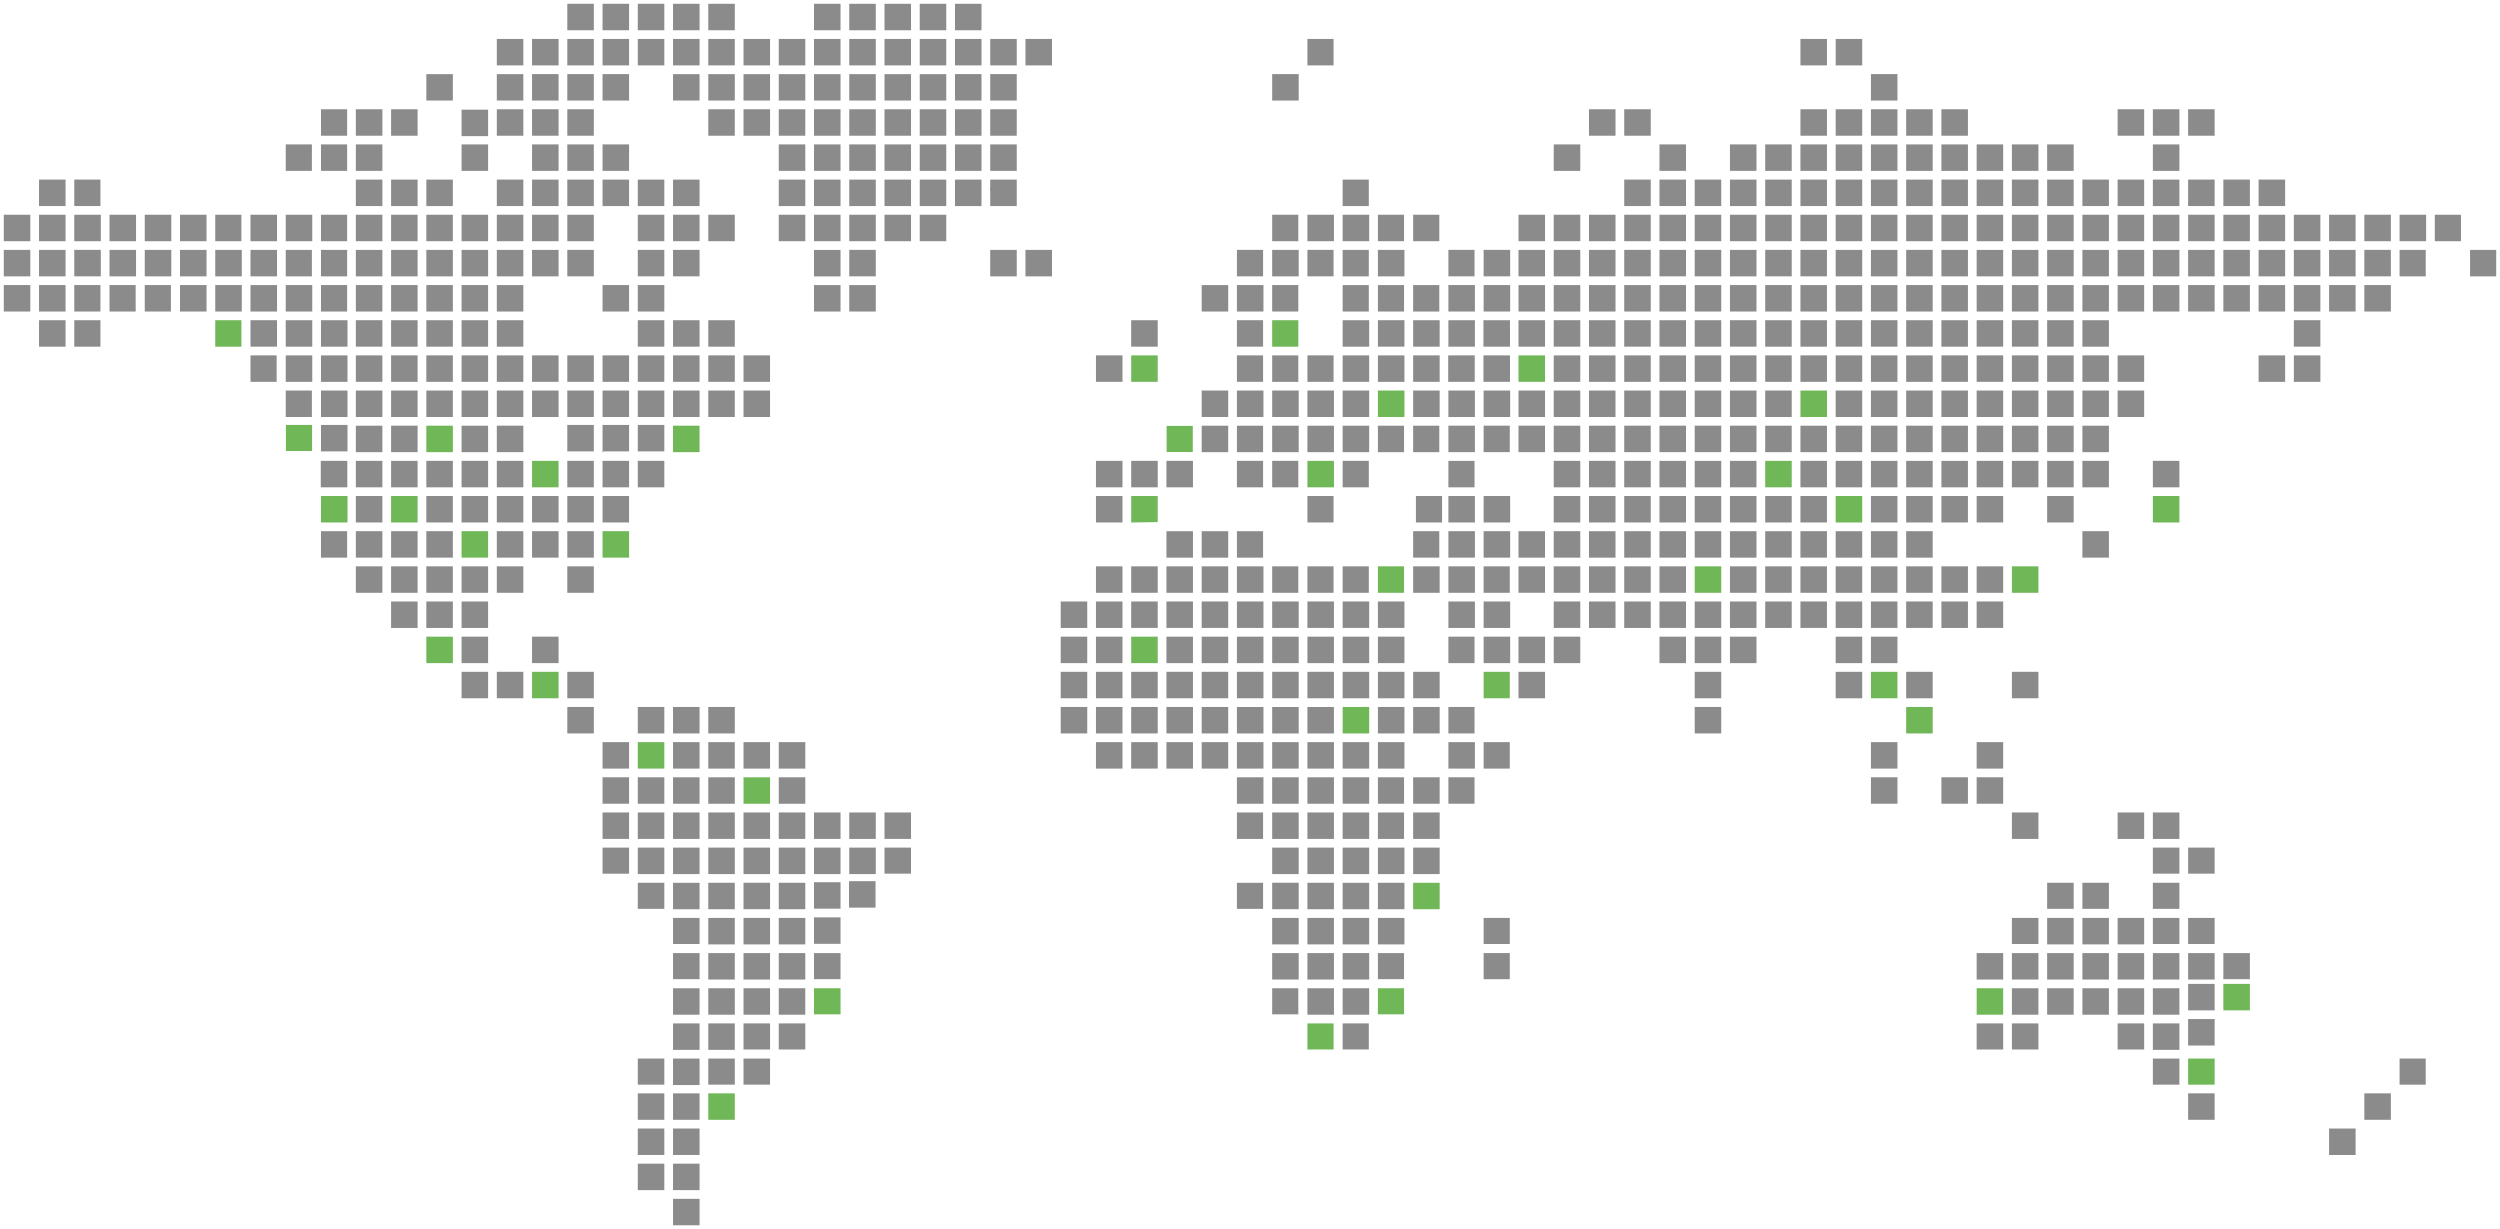 <svg version="1.2" xmlns="http://www.w3.org/2000/svg" overflow="visible" preserveAspectRatio="none" viewBox="0 0 659.7 325.1" id="Layer_1_1567165345877" width="1120.381" height="550.811"><g transform="translate(1 1)"><defs><style>.cls-1_1567165345877{fill:#8b8b8b}.cls-2_1567165345877{fill:#6fb757}</style></defs><g id="map_1567165345877"><path class="cls-1_1567165345877" vector-effect="non-scaling-stroke" d="M371.9 148.8h7v7h-7zm-37.2 102.3h7v7h-7zm-9.3-46.5h7v7h-7zM130.1 83.7h7v7h-7zm9.3 9.3h7v7h-7zM573 120.9h-5.9v7h7v-7H573z"/><path class="cls-2_1567165345877" vector-effect="non-scaling-stroke" d="M569.7 130.2h-2.6v7h7v-7h-4.4z"/><path class="cls-1_1567165345877" vector-effect="non-scaling-stroke" d="M548.5 139.5v7h7v-7h-7zm27.9-111.6v7h7v-7h-7zm-9.3 0v7h7v-7h-7zm-9.3 0v7h7v-7h-7zm-132.5 1.5v-1.5h-7v7h7v-5.5zm4.8-1.5h-2.5v7h7v-7h-4.5zm-14.2 9.3H409v7h7v-7h-.1zM297.5 83.7v7h7v-7h-7zm-9.3 9.3v7h7v-7h-7zm-18.5-27.9h-.1v7h7v-7h-6.9zm-6.9 0h-2.5v7h7v-7h-4.5z"/><path transform="translate(-89.4 -79.1)" d="M349.8 127.8a.1.1 0 0 1-.1-.1v.8c.1 0 .2-.1.3-.2s0-.4-.2-.5z" class="cls-1_1567165345877" vector-effect="non-scaling-stroke"/><path class="cls-1_1567165345877" vector-effect="non-scaling-stroke" d="M213.8 0v7h7V0h-7zm.6 74.4h-.6v7h7v-7h-6.4zm8.7-55.8h7v7h-7zM235.9 0h-3.5v7h7V0h-3.5zm-12.8 37.2h7v7h-7zm18.6 0h7v7h-7zm-11.6 37.2h-7v7h7v-7zm30.2-55.8v7h7v-7h-7zm-46.5 18.6h7v7h-7zm18.6 9.3h7v7h-7zm0-9.3h7v7h-7zm9.3-9.3h7v7h-7zm9.3-9.3h7v7h-7zm0 18.6h7v7h-7zm-27.9 9.3h7v7h-7zm42.8-18.6h-5.6v7h7v-7h-1.4zm-61.4 27.9v7h7v-7h-7zM251 27.9h7v7h-7zM232.4 9.3h7v7h-7zm34.1 0h-6.2v7h7v-7h-.8zm-71.3 0h7v7h-7zm-9.3 18.6v7h7v-7h-7zm0-18.6v7h7v-7h-7zm9.3 9.3h7v7h-7zM223.1 0v7h7V0h-7zm-9.3 9.3h7v7h-7zm-9.3 9.3h7v7h-7zM251 9.3h7v7h-7zm-46.5 0h7v7h-7zm27.9 18.6h7v7h-7zm37.2-18.6v7h7v-7h-7zm-3.3 27.9h-6v7h7v-7h-1zm-24.6-18.6h7v7h-7zm-55.8 0h7v7h-7zm9.3 9.3v7h7v-7h-7zm18.6-9.3h7v7h-7zm9.3-9.3h7v7h-7zm0 55.8h7v7h-7zm0-37.2h7v7h-7zm9.3 27.9h7v7h-7zm-27.9-18.6v7h7v-7h-7zm37.2-27.9h7v7h-7zm-9.3 9.3h7v7h-7zm-18.6 37.2h7v7h-7zm27.9 0v7h7v-7h-7zm-18.6 0h7v7h-7zm43.5-9.3h-6.3v7h7v-7h-.7zM251 0v7h7V0h-7zm-9.3 46.5h7v7h-7zm-30.8 0h-6.4v7h7v-7h-.6zm40.1 0v7h7v-7h-7zm-37.2-18.6h7v7h-7zm-9.3 0h7v7h-7zM241.7 0v7h7V0h-7zm-61.5 18.6h-3.6v7h7v-7h-3.4zm33.6 27.9h7v7h-7zm0 18.6h7v7h-7zM158 46.5v7h7v-7h-7zm-18.6-9.3v7h7v-7h-7zm41.9 18.6h-4.7v7h7v-7h-2.3zm-7-7.7v-1.6h-7v7h7v-5.4zm7.2 17h-4.9v7h7v-7h-2.1zm-10.9 0h-3.3v7h7v-7h-3.7zm15.3-9.3v7h7v-7h-7zm-9.3-9.3v7h7v-7h-7zm-36.4 0h-.8v7h7v-7h-6.2zm8.5-9.3v7h7v-7h-7zm9.3 0v7h7v-7h-7zm11 18.6h-1.7v7h7v-7H169zm-18.8 9.3h-1.5v7h7v-7h-5.5zM120.8 28v7h7v-7h-7zm0 9.2v7h7v-7h-7zM113 18.6h-1.5v7h7v-7H113zm22.9-9.3h-5.8v7h7v-7h-1.2zm-2.8 9.3h-3v7h7v-7h-4zm3.7 9.3h-6.7v7h7v-7h-.3zm-48.1 0h-5v7h6.9v-7h-1.9zm4.2 0v7h7v-7h-7zm13.5 0h-4.2v7h7v-7h-2.8zm-29.8 9.3h-2.2v7h6.9v-7h-4.7zm13.2 0h-6.1v7h6.9v-7h-.8zm3.1 0v7h7v-7h-7zm0 9.3v7h7v-7h-7zm21 0h-2.4v7h7v-7h-4.6zm-11.7 0h7v7h-7zm288.3 195.3v6.9h6.9v-6.9h-6.9zm6.1 9.3h-6.1v6.9h6.9v-6.9h-.8zm-43.3-46.5h7v7h-7zm9.3-9.3h7v7h-7zm-27.9 18.6h7v7h-7zm37.2-111.6h7v7h-7zM332 232.5h-6.6v6.9h6.9v-6.9h-.3zm170-93h7v7h-7zm120.9-83.7h7v7h-7zM492.7 74.4h7v7h-7zm-93 65.1h7v7h-7zm-37.1 102.3h7v7h-7zM344 223.2h7v7h-7zM362.6 93h7v7h-7zm223.1-18.6h7v7h-7zm-204.5 37.2h7v7h-7zm-46.5 120.9h7v7h-7zm-8.9-18.6h-.4v7h6.9v-7h-6.5zm18.2 46.5h7v7h-7zm9.3-9.3h7v7h-7zm27.9-130.2v7h6.9v-7h-6.9zm-50.5-55.8h-5.3v7h6.9v-7h-1.6zm124.8 46.5h7v7h-7z"/><path class="cls-2_1567165345877" vector-effect="non-scaling-stroke" d="M529.9 148.8h7v7h-7z"/><path class="cls-1_1567165345877" vector-effect="non-scaling-stroke" d="M446.2 83.7h7v7h-7zm130.2-9.3h7v7h-7zm-102.3 46.5h7v7h-7zm-83.6 37.2h7v7h-7zm-49.6-83.7h-6.2v7h6.9v-7h-.7zm3.1 167.4h7v7h-7zm120.8-139.5h7v7h-7zm-27.9-27.9h7v7h-7z"/><path class="cls-2_1567165345877" vector-effect="non-scaling-stroke" d="M464.8 120.9h7v7h-7z"/><path class="cls-1_1567165345877" vector-effect="non-scaling-stroke" d="M436.9 83.7h7v7h-7zm-65 93h7v7h-7zm27.8-27.9v7h7v-7h-7z"/><path class="cls-2_1567165345877" vector-effect="non-scaling-stroke" d="M502 186v7h7v-7h-7z"/><path class="cls-1_1567165345877" vector-effect="non-scaling-stroke" d="M371.9 186h7v7h-7zm-18.6-93h7v7h-7zm140.4 102.3h-1v7h7v-7h-6zm-112.5-27.9v7h6.9v-7h-6.9zM362.6 186h7v7h-7zm55.7-120.9h7v7h-7zm27.9 37.2h7v7h-7zm9.3 0h7v7h-7zm9.3 9.3h7v7h-7zM455.5 93h7v7h-7zm27.9 27.9h7v7h-7z"/><path class="cls-2_1567165345877" vector-effect="non-scaling-stroke" d="M362.6 102.3h7v7h-7z"/><path class="cls-1_1567165345877" vector-effect="non-scaling-stroke" d="M474.1 111.6h7v7h-7zm55.8 0h7v7h-7zm-130.2 55.8h7v7h-7zM446.2 93h7v7h-7zm186-27.9v7h6.9v-7h-6.9zM334.7 241.8h7v7h-7zm83.6-111.6h7v7h-7zm102.3-27.9h7v7h-7zm-9.3-9.3h7v7h-7zM595 55.8h7v7h-7zM330.6 93h-5.2v7h6.9v-7h-1.7zM344 55.8h7v7h-7zm-27.9 46.5h7v7h-7zm297.5-27.9v7h7v-7h-7zM502 83.7h7v7h-7zm65.1-27.9h7v7h-7zm-204.5 9.3h7v7h-7zM436.9 93h7v7h-7zm-83.6-27.9v7h6.9v-7h-6.9zm232.4-18.6v7h7v-7h-7zM346.5 93H344v7h6.9v-7h-4.4zm257.8-27.9h7v7h-7zM409 120.9h7v7h-7zm-130.1 55.8h7v7h-7zM576.4 65.1h7v7h-7zM288.2 195.3v7h7v-7h-7zm37.2-120.9h7v7h-7zm46.5 130.2h7v7h-7z"/><path class="cls-2_1567165345877" vector-effect="non-scaling-stroke" d="M390.5 176.7v7h6.9v-7h-6.9z"/><path class="cls-1_1567165345877" vector-effect="non-scaling-stroke" d="M297.5 195.3v7h7v-7h-7zM409 148.8h7v7h-7zm83.7-18.6h7v7h-7zm-46.5 37.2h7v7h-7zM419.5 55.8h-1.2v7h7v-7h-5.8zm-1.2 102.3v7h7v-7h-7zM387.9 186h-6.7v7h6.9v-7h-.2zm-16 27.9h7v7h-7zm-83.7-93v7h7v-7h-7zm139.4 18.6h7v7h-7zm-65 83.7h7v7h-7zm185.9-102.3v7h7v-7h-7zM353.3 223.2h7v7h-7zm-9.3 9.3h7v7h-7zm65-65.1v7h7v-7h-7zm130.2-55.8h7v7h-7zm-93 46.5h7v7h-7zm-46.5 18.6v7h7v-7h-7zm-18.5 18.6h7v7h-7zm-9.3-83.7v7h6.9v-7h-6.9zm83.6-46.5h7v7h-7zM344 251.1h7v7h-7zm-8.6 9.3h-.7v6.9h6.9v-6.9h-6.2zm-.7-37.2h7v7h-7zM505.9 27.9H502v7h7v-7h-3.1zm-41.1 46.5h7v7h-7zM353.3 213.9h7v7h-7zm95.5-167.4h-2.6v7h7v-7h-4.4zm6.7 9.3h7v7h-7zM344 213.9h7v7h-7zM451 55.8h-4.8v7h7v-7H451zm88.2 74.4v7h7v-7h-7zM502 111.6h7v7h-7zM353.3 241.8h7v7h-7zm139.4-93h7v7h-7zM278.9 186v7h7v-7h-7zm213.8-46.5h7v7h-7zm27.9-18.6h7v7h-7zm9.3-65.1h7v7h-7zm-37.2 46.5h7v7h-7zm27.9-55.8h7v7h-7zm-158 186h7v7h-7zM483.4 93h7v7h-7zm-9.3-9.3h7v7h-7zm37.2-46.5v7h7v-7h-7z"/><path class="cls-2_1567165345877" vector-effect="non-scaling-stroke" d="M371.9 232.5h7v7h-7z"/><path class="cls-1_1567165345877" vector-effect="non-scaling-stroke" d="M529.9 120.9h7v7h-7zm-46.5-55.8h7v7h-7zm-130.1 37.2h7v7h-7zm9.3 9.3v7h6.9v-7h-6.9zm-27.9-46.5h7v7h-7zm46.5 65.1h7v7h-7zm9.3 9.3h7v7h-7zm0 9.3v7h6.9v-7h-6.9zm0-18.6h7v7h-7zm-37.2-46.5h7v7h-7zm18.6 9.3h7v7h-7zm9.3 9.3h7v7h-7z"/><path class="cls-2_1567165345877" vector-effect="non-scaling-stroke" d="M334.7 83.7v7h6.9v-7h-6.9z"/><path class="cls-1_1567165345877" vector-effect="non-scaling-stroke" d="M427.6 158.1v7h7v-7h-7zm-9.3-9.3h7v7h-7zm86.8 27.9H502v7h7v-7h-3.9zM441.3 46.5h-4.4v7h7v-7h-2.6zm70 111.6h7v7h-7zM409 139.5h7v7h-7zm93 9.3h7v7h-7zm9.3 0h7v7h-7zm-120.8 18.6h7v7h-7zm120.8-55.8h7v7h-7zM344 102.3h7v7h-7zm65 27.9h7v7h-7zm204.6-74.4h7v7h-7zM371.9 83.7h7v7h-7zm-18.6 27.9h7v7h-7zm130.1-65.1h7v7h-7z"/><path class="cls-2_1567165345877" vector-effect="non-scaling-stroke" d="M483.4 130.2h7v7h-7z"/><path class="cls-1_1567165345877" vector-effect="non-scaling-stroke" d="M390.5 195.3v7h6.9v-7h-6.9zm46.4-158.1v7h7v-7h-7zm55.8 18.6h7v7h-7zM334.7 93v7h6.9v-7h-6.9zM502 65.1h7v7h-7zm-167.3 37.2h7v7h-7zm79.8-46.5H409v7h7v-7h-1.5zm-42.6 167.4h7v7h-7zM434.6 57v-1.2h-7v7h7V57zm188.3 8.1h7v7h-7zM353.3 232.5h7v7h-7zm74.3-167.4h7v7h-7zm-65 18.6h7v7h-7zm65-9.3h7v7h-7zm46.5 55.8h7v7h-7zm-92.9 74.4v7h6.9v-7h-6.9zm9.3-102.3h7v7h-7zm37.1 46.5h7v7h-7zm9.3 9.3h7v7h-7zM492.7 93h7v7h-7zm27.9 65.1v7h7v-7h-7zm-102.3-18.6h7v7h-7zm120.9-74.4h7v7h-7zm-55.8 74.4h7v7h-7zm18.6-37.2h7v7h-7zm-65.1 65.1v7h7v-7h-7zm111.6-93h7v7h-7zm-27.9 9.3h7v7h-7zm-55.8-18.6h7v7h-7zM325.4 83.7v7h6.9v-7h-6.9zm185.9-9.3h7v7h-7zm0 46.5h7v7h-7zm-120.8-9.3v7h6.9v-7h-6.9zm9.2 0v7h7v-7h-7zm83.7-27.9h7v7h-7zm-9.3-9.3h7v7h-7zM334.7 55.8v7h6.9v-7h-6.9zm18.6 18.6v7h6.9v-7h-6.9zM502 46.5h7v7h-7zM325.4 148.8h7v7h-7zm-9.3 9.3h7v7h-7zm9.3 0h7v7h-7zm-9.3-9.3h7v7h-7zm223.1-65.1h7v7h-7zm-202.3 65.1h-2.2v7h6.9v-7h-4.7zM464.8 46.5h7v7h-7zm-158 102.3h7v7h-7zm0-9.3h7v7h-7zm18.6 27.9h7v7h-7zM464.8 55.8h7v7h-7zM316.1 167.4h7v7h-7zm11.6-27.9h-2.3v7h6.9v-7h-4.6zM455.5 37.2v7h7v-7h-7zM316.1 139.5h7v7h-7zm139.4-93h7v7h-7zm-158 102.3h7v7h-7zm158-9.3h7v7h-7zm-18.6-18.6h7v7h-7zm27.9 27.9h7v7h-7zm-18.6-18.6h7v7h-7zm-27.9-27.9h7v7h-7zm9.3 9.3h7v7h-7zm-14.5 46.5H409v7h7v-7h-2.9zm116.8-83.7h7v7h-7zm-204.5 27.9h7v7h-7zM468 37.2h-3.2v7h7v-7H468zm6.1 120.9h7v7h-7zM418.3 93h7v7h-7zm65.1 74.4h7v7h-7zm37.2-93h7v7h-7zm0 55.8v7h7v-7h-7zM334.7 186h7v7h-7zm-18.6-9.3h7v7h-7zm-9.3 0h7v7h-7zm46.5-130.2v7h6.9v-7h-6.9zm-55.8 111.6h7v7h-7zm65.1-102.3v7h6.9v-7h-6.9zm111.5-18.6h7v7h-7zM362.6 158.1h7v7h-7zM502 120.9h7v7h-7zm-9.3-9.3h7v7h-7zm-139.4 46.5h7v7h-7zm-9.3 18.6h7v7h-7zm167.3-46.5h7v7h-7zM344 167.4h7v7h-7zm9.3 0h7v7h-7zM502 93h7v7h-7zm-167.3 74.4h7v7h-7zm148.7-93h7v7h-7zm9.3 9.3h7v7h-7zM344 158.1h7v7h-7zm-9.3 0h7v7h-7zm139.4-93h7v7h-7zm-129.6 83.7h-.5v7h6.9v-7h-6.4zm-37.7 9.3h7v7h-7zM539.2 93h7v7h-7zm-204.5 83.7h7v7h-7zm-27.9-9.3h7v7h-7zm223.1-83.7h7v7h-7zm-173.6 65.1h-3v7h6.9v-7h-3.9zm182.9-27.9h7v7h-7zm-18.6-9.3h7v7h-7zm-9.3-9.3h7v7h-7zm-185.9 74.4h7v7h-7zm167.3-18.6h7v7h-7zm-37.2-27.9h7v7h-7zm-9.3-9.3h7v7h-7zm18.6 18.6h7v7h-7zm-27.9-27.9h7v7h-7zm37.2 37.2h7v7h-7zm-46.5-46.5h7v7h-7zm-22.8-46.5h-5.1v7h7v-7h-1.9zm4.2 18.6h7v7h-7zm83.7 93h7v7h-7zm0-46.5h7v7h-7zm-37.2-37.2h7v7h-7zm27.9 27.9h7v7h-7zM464.8 93h7v7h-7z"/><path class="cls-2_1567165345877" vector-effect="non-scaling-stroke" d="M474.1 102.3h7v7h-7z"/><path class="cls-1_1567165345877" vector-effect="non-scaling-stroke" d="M390.5 74.4h7v7h-7zm9.2-9.3h7v7h-7zM502 130.2h7v7h-7zm-18.6 27.9h7v7h-7zm0 18.6v7h7v-7h-7zm37.2-111.6h7v7h-7zm0 83.7h7v7h-7zm-55.8-18.6h7v7h-7zm9.3 9.3h7v7h-7zm-18.6-18.6h7v7h-7zm27.9 27.9h7v7h-7zM409 65.1h7v7h-7z"/><path class="cls-2_1567165345877" vector-effect="non-scaling-stroke" d="M492.7 176.7h7v7h-7z"/><path class="cls-1_1567165345877" vector-effect="non-scaling-stroke" d="M502 158.1h7v7h-7zm-55.8-46.5h7v7h-7zM595.6 93h-.6v7h7v-7h-6.4zM418.3 74.4h7v7h-7zm9.3 18.6h7v7h-7zm0-9.3h7v7h-7zm9.3 18.6h7v7h-7zm130.2-55.8h7v7h-7zM344 65.1v7h6.9v-7H344zm260.3 18.6v7h7v-7h-7zm-9.3-9.3v7h7v-7h-7zm-9.3-9.3h7v7h-7zm-9.3-9.3h7v7h-7zM409 93h7v7h-7zm-89-18.6h-3.9v7h7v-7H320zm89 9.3h7v7h-7zm-9.3-9.3h7v7h-7zm-24.2-18.6h-3.6v7h6.9v-7h-3.3zm70.7 18.6h7v7h-7zm-63.8-9.3h-1.2v7h6.9v-7h-5.7zm8.1 0h7v7h-7zm148.7-18.6h7v7h-7zm-9.3-9.3v7h7v-7h-7zm18.6 18.6h7v7h-7zm-102.3 9.3h7v7h-7zm46.5-27.9h7v7h-7zm139.5 18.6h7v7h-7zm-195.3 9.3h7v7h-7zm6-9.3h-6v7h7v-7h-1zm165 37.2h-3.6v7h7v-7h-3.4zm-152.4 74.4h7v7h-7zm111.6-93h7v7h-7zm-9.3-9.3h7v7h-7zm-208.2 65.1H344v7h6.9v-7h-1.3z"/><path class="cls-2_1567165345877" vector-effect="non-scaling-stroke" d="M366.6 148.8h-4v7h6.9v-7h-2.9z"/><path class="cls-1_1567165345877" vector-effect="non-scaling-stroke" d="M278.9 167.4h7v7h-7zm260.3-65.1h7v7h-7zm-248.6 27.9h-2.4v7h7v-7h-4.6zm34.8-18.6v7h6.9v-7h-6.9zm204.5-9.3h7v7h-7zm-223.1 93v7h7v-7h-7zM595 65.1h7v7h-7zM529.9 93h7v7h-7zm18.6 18.6h7v7h-7zm-18.6-46.5h7v7h-7zM288.2 176.7h7v7h-7zm93-102.3h7v7h-7zm223.1 0v7h7v-7h-7zM288.2 186h7v7h-7zm251-111.6h7v7h-7zm-176.6 93h7v7h-7zm-46.5 27.9v7h7v-7h-7zM539.2 37.2v7h7v-7h-7zm9.3 55.8h7v7h-7zM325.4 195.3h7v7h-7zm27.9-18.6h7v7h-7zM483.4 27.9v7h7v-7h-7z"/><path class="cls-2_1567165345877" vector-effect="non-scaling-stroke" d="M353.3 186h7v7h-7z"/><path class="cls-1_1567165345877" vector-effect="non-scaling-stroke" d="M344 195.3h7v7h-7zm18.6-18.6h7v7h-7zm-9.3-120.9h7v7h-7zm158 27.9h7v7h-7z"/><path class="cls-2_1567165345877" vector-effect="non-scaling-stroke" d="M344 120.9h7v7h-7z"/><path class="cls-1_1567165345877" vector-effect="non-scaling-stroke" d="M548.5 102.3h7v7h-7zM520.6 93h7v7h-7zm0-37.2h7v7h-7zm-9.3-9.3h7v7h-7zm9.3-9.3v7h7v-7h-7zm9.3 9.3h7v7h-7zm18.6 18.6h7v7h-7zm9.3 27.9v7h7v-7h-7zm-18.6-37.2h7v7h-7zm-27.9-27.9v7h7v-7h-7zm-65.1 148.8h7v7h-7zm9.3-18.6h7v7h-7z"/><path class="cls-2_1567165345877" vector-effect="non-scaling-stroke" d="M344 269.7v6.9h6.9v-6.9H344z"/><path class="cls-1_1567165345877" vector-effect="non-scaling-stroke" d="M344 111.6h7v7h-7zm9.3 9.3v7h6.9v-7h-6.9zm210.1-74.4h-5.6v7h7v-7h-1.4zm-5.6 27.9h7v7h-7zm-9.3 9.3h7v7h-7zM353.3 260.4h7v7h-7zm9.3-9.3v6.9h6.9v-6.9h-6.9zM585.7 55.8h7v7h-7zm-111.6 0h7v7h-7z"/><path class="cls-2_1567165345877" vector-effect="non-scaling-stroke" d="M399.7 93h7v7h-7z"/><path class="cls-1_1567165345877" vector-effect="non-scaling-stroke" d="M334.7 204.6h7v7h-7zM567.1 37.2v7h7v-7h-7zM353.3 195.3h7v7h-7zm-9.3 9.3h7v7h-7zM567.1 65.1h7v7h-7zm9.3-18.6h7v7h-7zM474.1 27.9v7h7v-7h-7zm-46.5 102.3h7v7h-7zm-9.3-9.3h7v7h-7zm-37.1 18.6h7v7h-7zm18.5-37.2h7v7h-7zm-18.5 46.5h7v7h-7zm27.8-37.2h7v7h-7zm0-9.3h7v7h-7zm-27.8 55.8h7v7h-7zm-83.7-37.2v7h7v-7h-7zm-9.3 27.9v7h7v-7h-7zM554.5 46.5h-6v7h7v-7h-1zm47.5 2.4v-2.4h-7v7h7v-4.6zM474.1 93h7v7h-7zm-185.9 65.1h7v7h-7zm18.6 27.9h7v7h-7zM474.1 46.5h7v7h-7zm148.8 27.9v7h7v-7h-7zM297.5 176.7h7v7h-7zM502 55.8h7v7h-7z"/><path class="cls-2_1567165345877" vector-effect="non-scaling-stroke" d="M297.5 167.4h7v7h-7z"/><path class="cls-1_1567165345877" vector-effect="non-scaling-stroke" d="M446.5 186h-.3v7h7v-7h-6.7zM604.3 55.8h7v7h-7zm9.3 9.3h7v7h-7zm37.2 0v7h6.9v-7h-6.9zM316.1 186h7v7h-7zm14.3-65.1h-5v7h6.9v-7h-1.9zm106.5 9.3h7v7h-7zm-18.6-18.6h7v7h-7zm9.3 9.3h7v7h-7zm37.2-37.2h7v7h-7zm-9.3-9.3h7v7h-7zm55.8-9.3h7v7h-7zm-46.5 93h7v7h-7zm-65.1-74.4h7v7h-7zm55.8 65.1h7v7h-7zM433.1 46.5h-5.5v7h7v-7h-1.5zm209.3 9.3h-.9v7h6.9v-7h-6zM288.2 167.4h7v7h-7zM492.7 46.5h7v7h-7zm18.6 9.3h7v7h-7zm-16.6-27.9h-2v7h7v-7h-5zm-159.2 93h-.8v7h6.9v-7h-6.1zM502 74.4h7v7h-7zM297.5 186h7v7h-7zm-15.3-27.9h-3.3v7h7v-7h-3.7zM483.4 37.2h7v7h-7zm-148.7 74.4h7v7h-7zm158-46.5h7v7h-7zm9.3-27.9v7h7v-7h-7zm-195.2 83.7v7h7v-7h-7zm9.3-9.3h7v7h-7zm241.7-55.8h7v7h-7z"/><path transform="translate(-89.4 -79.1)" d="M393.9 216.2v-6.9h-7v7l7-.1z" class="cls-2_1567165345877" vector-effect="non-scaling-stroke"/><path class="cls-1_1567165345877" vector-effect="non-scaling-stroke" d="M483.4 55.8h7v7h-7zm0 46.5h7v7h-7z"/><path class="cls-2_1567165345877" vector-effect="non-scaling-stroke" d="M368 260.4h-5.4v6.9h6.9v-6.9H368z"/><path class="cls-1_1567165345877" vector-effect="non-scaling-stroke" d="M334.7 195.3h7v7h-7zm18.6 74.4v6.9h6.9v-6.9h-6.9zM325.4 186h7v7h-7zm18.6 0h7v7h-7zm27.9-111.6v7h6.9v-7h-6.9zm-9.3 0v7h6.9v-7h-6.9zm6.6 139.5h-6.6v7h6.9v-7h-.3zm-6.6-9.3v7h6.9v-7h-6.9zm134.1 0h-4v7h7v-7h-3zm23.9-9.3v7h7v-7h-7zm5.1 9.3h-5.1v7h7v-7h-1.9zm-11.8 0h-2.6v7h7v-7h-4.4zm19.3 9.3h-3.3v7h7v-7h-3.7zm26.6 0h-2v7h7v-7h-5zm8.6 0h-1.3v7h7v-7h-5.7zm8 9.3v6.9h7v-6.9h-7zm-9.3 0v6.9h7v-6.9h-7zm9.3 65v7h7v-7h-7zm55.8-9.2v6.9h6.9V279h-6.9zm-13.9 18.5h-4.7v7h7v-7h-2.3zm4.6-9.3v7h7v-7h-7zm-93-111.5v7h7v-7h-7z"/><path class="cls-2_1567165345877" vector-effect="non-scaling-stroke" d="M144.2 176.7h-4.8v7h7v-7h-2.2z"/><path class="cls-1_1567165345877" vector-effect="non-scaling-stroke" d="M74.4 83.7h7v7h-7zm92.9 120.9h7v7h-7zm-55.8-46.5h7v7h-7zM0 55.8v7h7v-7H0zm120.8 93v7h7v-7h-7zm83.7 65.1h7v7h-7zM152.3 186h-3.6v7h7v-7h-3.4zm61.5 65.1v6.9h7v-6.9h-7z"/><path class="cls-2_1567165345877" vector-effect="non-scaling-stroke" d="M217.4 260.4h-3.6v6.9h7v-6.9h-3.4z"/><path class="cls-1_1567165345877" vector-effect="non-scaling-stroke" d="M180.5 316.1h-3.9v7h7v-7h-3.1zm-50.4-195.2h7v7h-7zM27.9 55.8h7v7h-7zm161.2 27.9h-3.2v7h7v-7h-3.8zm-77.6 65.1h7v7h-7zm-27.8-9.3v7h6.9v-7h-6.9zm102.2 93h7v7h-7zm18.6 18.6h7v7h-7zM92.9 130.2h7v7h-7zm102.3 111.6h7v7h-7zm-18.6-18.6h7v7h-7zM92.9 111.6h7v7h-7zm18.6-27.9h7v7h-7zm83.7 130.2h7v7h-7zm0 55.8v6.9h7v-6.9h-7zM65.1 93v7H72v-7h-6.9zm61.6 74.4h-5.9v7h7v-7h-1.1zm49.9 130.1v7h7v-7h-7zm-9.3-83.6h7v7h-7zm0-111.6h7v7h-7zm37.2 139.5h7v7h-7z"/><path class="cls-2_1567165345877" vector-effect="non-scaling-stroke" d="M158 139.5v7h7v-7h-7z"/><path class="cls-1_1567165345877" vector-effect="non-scaling-stroke" d="M18.6 65.1h7v7h-7zm158 148.8h7v7h-7zm-46.5-37.2v7h7v-7h-7zm0-83.7h7v7h-7zm-37.2 9.3h7v7h-7zm44.2-27.9h-7v7h7v-7zm48.8 148.8h7v7h-7zm9.3 9.3h7v7h-7zM74.4 93h7v7h-7zm95.4 213.8h-2.5v7h7v-7h-4.5zm16.1-111.5h7v7h-7zm-65.1-65.1h7v7h-7zm65.1 139.5h7v7h-7zm-48.8-154.4v-3.7h-7v7h7v-3.3zm76.7 107.9h7v7h-7zM150.6 46.5h-1.9v7h7v-7h-5.1zm-48.4 74.4h7v7h-7zm59.9 83.7H158v7h7v-7h-2.9zm14.5 55.8h7v7h-7zM65.1 83.7h7v7h-7z"/><path class="cls-2_1567165345877" vector-effect="non-scaling-stroke" d="M83.7 130.2h7v7h-7zm27.8-18.6h7v7h-7z"/><path class="cls-1_1567165345877" vector-effect="non-scaling-stroke" d="M27.9 74.4v7h6.9v-7h-6.9zm146.4 115.9V186h-7v7h7v-2.7zM21.9 83.7h-3.3v7h6.9v-7h-3.6zm24.6-27.9h7v7h-7zm92.9 111.6v7h7v-7h-7zM37.2 65.1h7v7h-7zm-18.6-9.3h7v7h-7zm158 223.2h7v7h-7zm55.8-65.1v7h7v-7h-7zM37.2 74.4v7h6.9v-7h-6.9zm133.5 213.8h-3.4v7h7v-7h-3.6zM46.5 65.1h7v7h-7zm176.6 158.1h7v7h-7zM144.4 55.8h-5v7h7v-7h-2zm4.3 83.7h7v7h-7zm27.9 130.2h7v7h-7zm-46.5-167.4h7v7h-7zM55.8 65.1h7v7h-7z"/><path class="cls-2_1567165345877" vector-effect="non-scaling-stroke" d="M77.37 111.4h-2.92v6.9h6.9v-6.9h-3.98z"/><path class="cls-1_1567165345877" vector-effect="non-scaling-stroke" d="M46.5 74.4h7v7h-7zm167.3 139.5h7v7h-7zM65.1 55.8h7v7h-7zm139.4 167.4h7v7h-7zM185.9 279v6.9h7V279h-7zm-7.2-195.3h-2.1v7h7v-7h-4.9z"/><path class="cls-2_1567165345877" vector-effect="non-scaling-stroke" d="M192 288.2h-6.1v7h7v-7h-.9z"/><path class="cls-1_1567165345877" vector-effect="non-scaling-stroke" d="M148.7 130.2h7v7h-7zm-9.3 9.3h7v7h-7zm-9.3 9.3v7h7v-7h-7zM201.5 279h-6.3v6.9h7V279h-.7zm-90-158.1h7v7h-7z"/><path class="cls-2_1567165345877" vector-effect="non-scaling-stroke" d="M102.2 130.2h7v7h-7z"/><path class="cls-1_1567165345877" vector-effect="non-scaling-stroke" d="M176.6 195.3h7v7h-7zM1.9 74.4H0v7h7v-7H1.9zm118.9 37.2h7v7h-7zm5.9 46.5h-5.9v7h7v-7h-1.1zm22-102.3v7h7v-7h-7zm-7 9.3h-2.3v7h7v-7h-4.7zM102.2 93h7v7h-7zm-18.5-9.3h7v7h-7zm111.5 18.6v7h7v-7h-7zM57.6 55.8h-1.8v7h6.9v-7h-5.1zM167.3 93h7v7h-7zm27.9 0v7h7v-7h-7zm-33.3 9.3H158v7h7v-7h-3.1zM18.6 46.5v7h6.9v-7h-6.9zm158 55.8v7h7v-7h-7zm-74.4-37.2h7v7h-7zm0 18.6h7v7h-7zm0 18.6h7v7h-7zM55.8 74.4h7v7h-7zm9.3-9.3h7v7h-7zm93.1 148.8h-.2v7h7v-7h-6.8zM74.4 55.8h7v7h-7zm46.4 27.9h7v7h-7zm0-9.3h7v7h-7zm-17 83.7h-1.6v7h7v-7h-5.4z"/><path class="cls-2_1567165345877" vector-effect="non-scaling-stroke" d="M120.8 139.5h7v7h-7z"/><path class="cls-1_1567165345877" vector-effect="non-scaling-stroke" d="M185.9 102.3v7h7v-7h-7zm-55.8 27.9h7v7h-7zm102.3 93v6.9h7v-6.9h-7zm-4.3-9.3h-5v7h7v-7h-2zM133.4 55.8h-3.3v7h7v-7h-3.7zm-21.9 46.5h7v7h-7zm-37.1 0v7h6.9v-7h-6.9zm111.5 139.5h7v7h-7zm-9.3-9.3h7v7h-7zm-74.4-120.9h7v7h-7zm-9.3-27.9h7v7h-7zm65.1 46.5h7v7h-7zM83.7 93h7v7h-7zm83.6 130.2h7v7h-7zm37.2-27.9v7h7v-7h-7zm-32 83.7h-5.2v6.9h7V279h-1.8zM105.9 55.8h-3.7v7h7v-7h-3.3zm-22.2 46.5h7v7h-7zM65.1 74.4h7v7h-7zm46.4 55.8h7v7h-7z"/><path class="cls-2_1567165345877" vector-effect="non-scaling-stroke" d="M55.8 83.7v7h6.9v-7h-6.9z"/><path class="cls-1_1567165345877" vector-effect="non-scaling-stroke" d="M92.9 139.5h7v7h-7zm18.6-83.7v7h7v-7h-7z"/><path class="cls-2_1567165345877" vector-effect="non-scaling-stroke" d="M111.5 167.4v7h7v-7h-7zm55.8 27.9h7v7h-7z"/><path class="cls-1_1567165345877" vector-effect="non-scaling-stroke" d="M158 195.3h7v7h-7zM134.3 46.5h-4.2v7h7v-7h-2.8zm-13.5 18.6h7v7h-7zM185.9 186v7h7v-7h-7zm18.6 46.5h7v7h-7zm-9.3-9.3h7v7h-7zm-74.4-46.5v7h7v-7h-7zm-9.3-111.6h7v7h-7zM176.6 186v7h7v-7h-7zM111.5 74.4h7v7h-7zm-9.3 74.4h7v7h-7zm74.4 55.8h7v7h-7z"/><path class="cls-2_1567165345877" vector-effect="non-scaling-stroke" d="M195.2 204.6h7v7h-7z"/><path class="cls-1_1567165345877" vector-effect="non-scaling-stroke" d="M171.7 297.5h-4.4v7h7v-7h-2.6zM96.8 55.8h-3.9v7h7v-7h-3.1zM92.9 93h7v7h-7zm93 120.9h7v7h-7zM130.1 65.1v7h7v-7h-7zm68.8 130.2h-3.7v7h7v-7h-3.3zM9.3 83.7v7h7v-7h-7zm150.8 139.5H158v6.9h7v-6.9h-4.9zm7.2 9.3v6.9h7v-6.9h-7zm37.2-27.9h7v7h-7zM74.4 74.4h7v7h-7zm136.7 195.3h-6.6v6.9h7v-6.9h-.4zm-25.2-9.3h7v7h-7zM167.3 83.7h7v7h-7zm9.3 158.1v6.9h7v-6.9h-7zm9.3-37.2h7v7h-7zm0 46.5h7v7h-7zm9.3 9.3h7v7h-7zm9.3 0h7v7h-7zm-55.8-111.6v7h7v-7h-7zM9.3 46.5v7h7v-7h-7zM165 93h-7v7h7v-7zm-34.9 46.5h7v7h-7zm-37.2-18.6h7v7h-7zm46.5 9.3h7v7h-7z"/><path transform="translate(-89.4 -79.1)" d="M98.7 150.4v.8h7v-7h-7v6.2z" class="cls-1_1567165345877" vector-effect="non-scaling-stroke"/><path class="cls-1_1567165345877" vector-effect="non-scaling-stroke" d="M102.2 139.5h7v7h-7zm9.3 0h7v7h-7zm-15.1 9.3h-3.5v7h7v-7h-3.5zm43-46.5h7v7h-7z"/><path class="cls-2_1567165345877" vector-effect="non-scaling-stroke" d="M180.4 111.6h-3.8v7h7v-7h-3.2z"/><path class="cls-1_1567165345877" vector-effect="non-scaling-stroke" d="M9.3 55.8h7v7h-7zM176.6 93h7v7h-7zm0 213.8v7h7v-7h-7zm0-18.6h7v7h-7zM37.2 55.8h7v7h-7zM0 65.1v7h7v-7H0zM148.7 93v7h7v-7h-7zm0 9.3h7v7h-7zM27.9 65.1h7v7h-7zm92.9 55.8h7v7h-7zM185.9 93h7v7h-7zm-74.4 0h7v7h-7zm37.2 83.7v7h7v-7h-7zM92.9 65.1h7v7h-7zm84.3 186h-.6v6.9h7v-6.9h-6.4zM158 74.4v7h7v-7h-7zm-139.4 0v7h6.9v-7h-6.9zm176.6 176.7h7v7h-7zM174.3 78v-3.6h-7v7h7V78zm-165-3.6h7v7h-7zm71.4-9.3h-6.3v7h6.9v-7h-.6zm3-9.3v7h6.9v-7h-6.9zm4.7 9.3h-4.7v7h6.9v-7h-2.2zm35-9.3h-2.6v7h7v-7h-4.4zM120.8 93v7h7v-7h-7zm6.6 9.3h-6.6v7h7v-7h-.4z"/><path class="cls-2_1567165345877" vector-effect="non-scaling-stroke" d="M145.6 120.9h-6.2v7h7v-7h-.8z"/><path transform="translate(-89.4 -79.1)" d="M247.4 197.4v.3h.3z" class="cls-1_1567165345877" vector-effect="non-scaling-stroke"/><path class="cls-1_1567165345877" vector-effect="non-scaling-stroke" d="M148.7 27.9v7h7v-7h-7zm-7.3-18.6h-2v7h7v-7h-5zM185.9 0v7h7V0h-7zM158 9.3v7h7v-7h-7zM148.7 0v7h7V0h-7zm1.1 9.3h-1.1v7h7v-7h-5.9zm8.2 9.3v7h7v-7h-7zm18.6-9.3v7h7v-7h-7zM167.3 0v7h7V0h-7zM158 0v7h7V0h-7zm9.3 9.3v7h7v-7h-7zm9.3-9.3v7h7V0h-7zm-37.2 18.6v7h7v-7h-7zm.5 9.3h-.5v7h7v-7h-6.5zm12.5-9.3h-3.7v7h7v-7h-3.3zM344 9.3v7h6.9v-7H344zm-9.3 9.3v7h7v-7h-7zm139.4-9.3v7h7v-7h-7zm11 0h-1.7v7h7v-7h-5.3zm9.5 9.3h-1.9v7h7v-7h-5.1zm44.6 232.5h7v7h-7zm33.8-18.6h-5.9v6.9h7v-6.9H573zm-4.6 9.3h-1.3v6.9h7v-6.9h-5.7zm-46.9 27.9h-.9v6.9h7v-6.9h-6.1z"/><path class="cls-2_1567165345877" vector-effect="non-scaling-stroke" d="M520.6 260.4h7v7h-7z"/><path class="cls-1_1567165345877" vector-effect="non-scaling-stroke" d="M539.2 260.4h7v7h-7zm18.6 0h7v7h-7zm-27.9 0h7v7h-7zm18.6-18.6h7v7h-7zm-18.6 27.9v6.9h7v-6.9h-7zm27.9-27.9h7v7h-7zm9.3 27.9h7v7h-7zm0-18.6h7v7h-7zm9.3 0h7v7h-7zm-27.9 0h7v7h-7zm29.8-9.3h-1.9v6.9h7v-6.9h-5.1zm-39.1 0h7v7h-7zm0-9.3v6.9h7v-6.9h-7zm18.6 37.2v6.9h7v-6.9h-7z"/><path class="cls-2_1567165345877" vector-effect="non-scaling-stroke" d="M576.4 279v6.9h7V279h-7z"/><path class="cls-1_1567165345877" vector-effect="non-scaling-stroke" d="M548.5 260.4h7v7h-7zm37.2-9.3v6.9h7v-6.9h-7zm-65.1 0h7v7h-7zm13.2-9.3h-3.9v6.9h7v-6.9h-3.1zm-3.9 9.3h7v7h-7zm20.2-18.6h-1.6v6.9h7v-6.9h-5.4zm7.7 18.6h7v7h-7zm9.3 27.9v6.9h7V279h-7zm0-18.6h7v7h-7zm-463.6-186h-1.3v7h7v-7h-5.7zm-10.6 0v7h7v-7h-7zm-9.2 0v7h6.9v-7h-6.9z"/><path class="cls-2_1567165345877" vector-effect="non-scaling-stroke" d="M297.5 93v7h7v-7h-7z"/><path class="cls-1_1567165345877" vector-effect="non-scaling-stroke" d="M418.3 83.7h7v7h-7zM158 120.9h7v7h-7zm9.3-9.5h7v7h-7zm-9.3 0h7v7h-7zm-9.3 9.5h7v7h-7zm-65-9.5h7v7h-7zm-.05 9.5h7v7h-7zm83.65 0h7v7h-7zm-18.6-9.5h7v7h-7z"/><path class="cls-2_1567165345877" vector-effect="non-scaling-stroke" d="M309.77 111.65h-2.92v6.9h6.9v-6.9h-3.98z"/><path class="cls-1_1567165345877" vector-effect="non-scaling-stroke" d="M381.2 83.7h7v7h-7zm9.25 0h7v7h-7zm-9.3 9.3h7v7h-7zm9.3 0h7v7h-7zm-17.82 37.2v7h6.9v-7h-6.9zm-.73 9.3v7h6.9v-7h-6.9zm65 0h7v7h-7z"/><path class="cls-2_1567165345877" vector-effect="non-scaling-stroke" d="M446.2 148.8h7v7h-7z"/><path class="cls-1_1567165345877" vector-effect="non-scaling-stroke" d="M446.2 139.5h7v7h-7zm-9.3 9.3h7v7h-7zm139.5 119.75h7v7h-7zm0-9.3h7v7h-7z"/><path class="cls-2_1567165345877" vector-effect="non-scaling-stroke" d="M585.7 259.25h7v7h-7z"/><path class="cls-1_1567165345877" vector-effect="non-scaling-stroke" d="M557.8 102.3h7v7h-7zm-344 139.35h7v7h-7zm0-9.3h7v7h-7zm9.24-.27h7v7h-7z"/></g></g></svg>